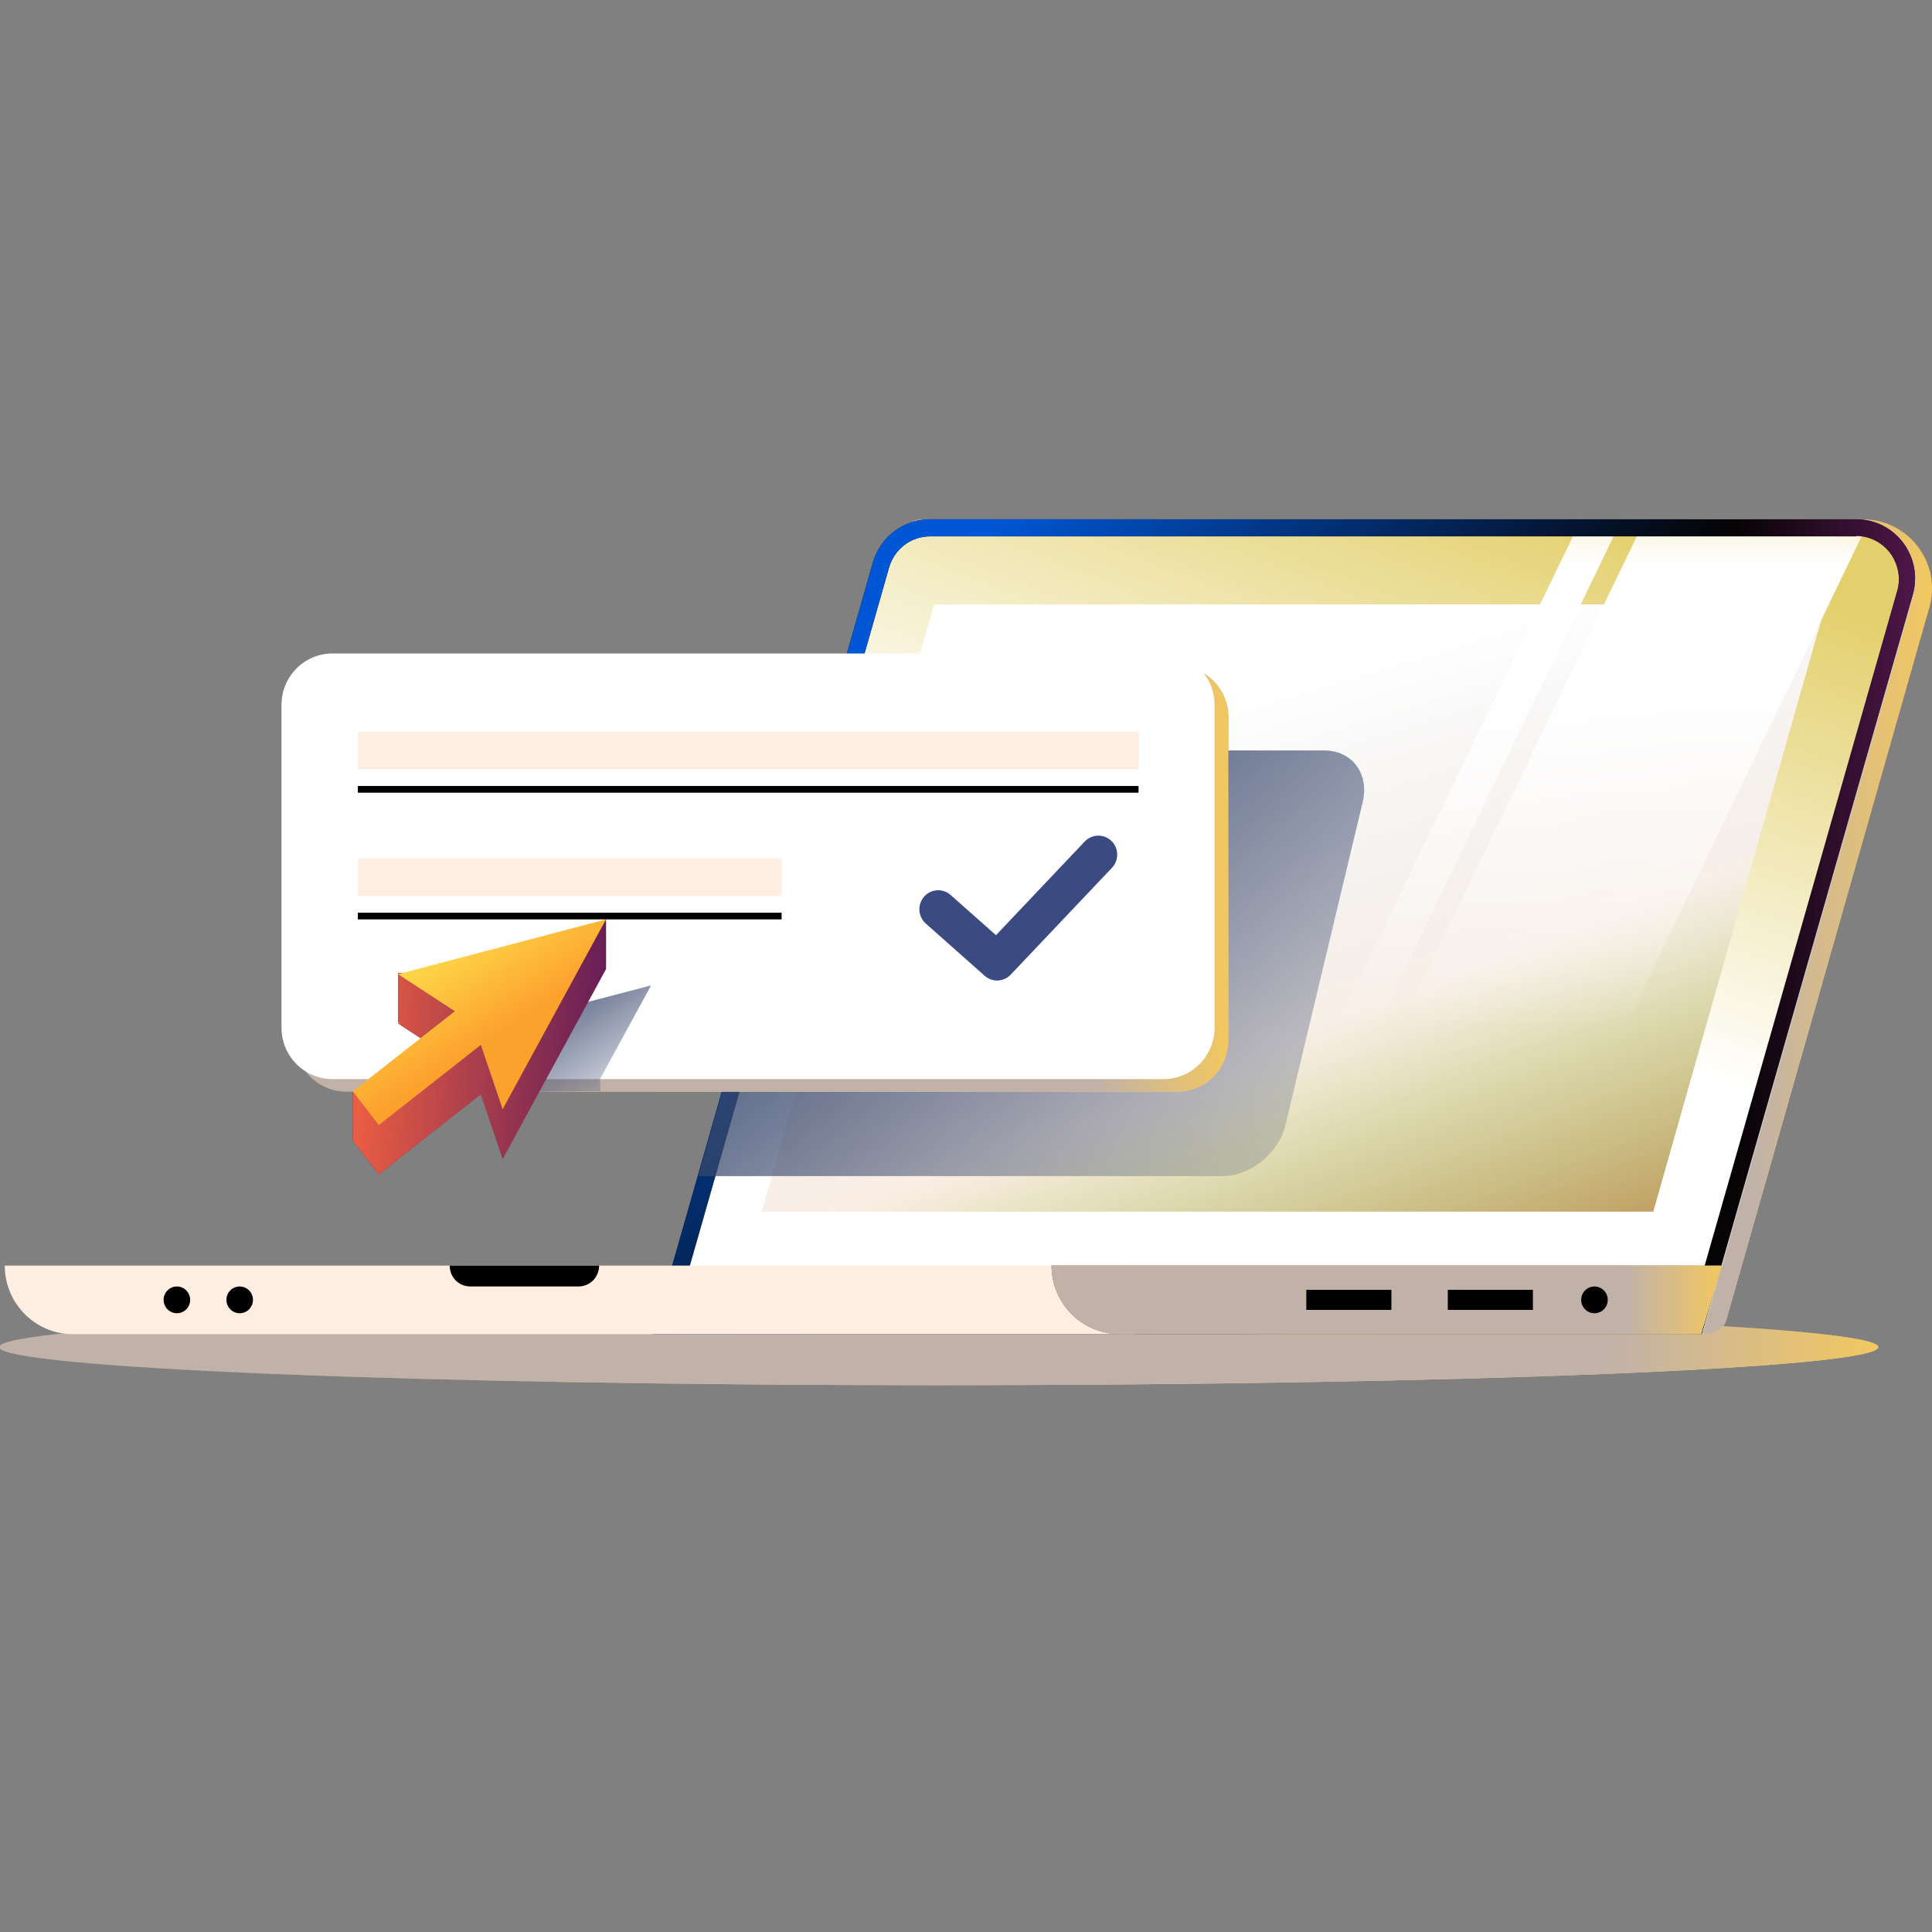 <svg width="70" height="70" viewBox="0 0 70 70" fill="none" xmlns="http://www.w3.org/2000/svg">
<rect x="0" y="0" width="70" height="70" fill="#808080" stroke="none"/>
<g clip-path="url(#clip0_26611_20359)">
<path d="M34.007 50.187C52.81 50.187 68.053 49.569 68.053 48.808C68.053 48.047 52.81 47.43 34.007 47.43C15.204 47.43 -0.039 48.047 -0.039 48.808C-0.039 49.569 15.204 50.187 34.007 50.187Z" fill="url(#paint0_linear_26611_20359)"/>
<path d="M34.007 50.187C52.81 50.187 68.053 49.569 68.053 48.808C68.053 48.047 52.81 47.43 34.007 47.43C15.204 47.43 -0.039 48.047 -0.039 48.808C-0.039 49.569 15.204 50.187 34.007 50.187Z" fill="url(#paint1_linear_26611_20359)"/>
<path d="M32.685 19.328L24.67 47.415C24.535 47.869 24.881 48.324 25.347 48.324H61.874C62.19 48.324 62.476 48.111 62.551 47.809L69.89 22.055C70.386 20.434 69.168 18.813 67.484 18.813H33.377C33.062 18.813 32.776 19.025 32.685 19.328Z" fill="url(#paint2_linear_26611_20359)"/>
<path d="M32.685 19.328L24.67 47.415C24.535 47.869 24.881 48.324 25.347 48.324H61.874C62.19 48.324 62.476 48.111 62.551 47.809L69.89 22.055C70.386 20.434 69.168 18.813 67.484 18.813H33.377C33.062 18.813 32.776 19.025 32.685 19.328Z" fill="url(#paint3_linear_26611_20359)"/>
<path d="M31.644 20.373L23.674 48.339H61.69L69.329 21.57C69.705 20.192 68.683 18.813 67.254 18.813H33.689C32.742 18.813 31.9 19.449 31.644 20.373Z" fill="#D3D3D3"/>
<path d="M24.062 48.036L31.927 20.464C32.153 19.677 32.875 19.131 33.687 19.131H67.252C67.838 19.131 68.365 19.404 68.725 19.873C69.071 20.343 69.192 20.934 69.026 21.494L61.447 48.051H24.062V48.036Z" fill="url(#paint4_linear_26611_20359)"/>
<path d="M66.142 21.904H33.84L27.6 43.901H59.901L66.142 21.904Z" fill="#FEEEE2"/>
<path d="M66.142 21.904H33.84L27.6 43.901H59.901L66.142 21.904Z" fill="url(#paint5_linear_26611_20359)"/>
<path d="M66.142 21.904H33.84L27.6 43.901H59.901L66.142 21.904Z" fill="url(#paint6_linear_26611_20359)"/>
<mask id="mask0_26611_20359" style="mask-type:alpha" maskUnits="userSpaceOnUse" x="24" y="19" width="46" height="30">
<path d="M24.066 48.036L31.931 20.464C32.157 19.677 32.879 19.131 33.691 19.131H67.256C67.842 19.131 68.368 19.404 68.729 19.873C69.075 20.343 69.195 20.934 69.03 21.494L61.451 48.051H24.066V48.036Z" fill="url(#paint7_linear_26611_20359)"/>
</mask>
<g mask="url(#mask0_26611_20359)">
<path d="M45.106 47.099H43.633L57.183 19.032H58.657L45.106 47.099Z" fill="url(#paint8_linear_26611_20359)"/>
<path d="M54.103 47.099H45.959L59.499 19.032H67.643L54.103 47.099Z" fill="url(#paint9_linear_26611_20359)"/>
</g>
<path d="M67.253 19.419C67.734 19.419 68.185 19.646 68.486 20.04C68.772 20.434 68.877 20.934 68.742 21.404L61.223 47.748H24.455L32.214 20.555C32.41 19.889 33.011 19.434 33.688 19.434H67.253V19.419ZM67.253 18.813H33.688C32.741 18.813 31.898 19.449 31.628 20.373L23.643 48.339H61.659L69.298 21.57C69.704 20.192 68.681 18.813 67.253 18.813Z" fill="#050304"/>
<path d="M67.253 19.419C67.734 19.419 68.185 19.646 68.486 20.04C68.772 20.434 68.877 20.934 68.742 21.404L61.223 47.748H24.455L32.214 20.555C32.41 19.889 33.011 19.434 33.688 19.434H67.253V19.419ZM67.253 18.813H33.688C32.741 18.813 31.898 19.449 31.628 20.373L23.643 48.339H61.659L69.298 21.57C69.704 20.192 68.681 18.813 67.253 18.813Z" fill="url(#paint10_linear_26611_20359)"/>
<path d="M67.253 19.419C67.734 19.419 68.185 19.646 68.486 20.04C68.772 20.434 68.877 20.934 68.742 21.404L61.223 47.748H24.455L32.214 20.555C32.41 19.889 33.011 19.434 33.688 19.434H67.253V19.419ZM67.253 18.813H33.688C32.741 18.813 31.898 19.449 31.628 20.373L23.643 48.339H61.659L69.298 21.57C69.704 20.192 68.681 18.813 67.253 18.813Z" fill="url(#paint11_linear_26611_20359)"/>
<path d="M41.136 45.854H0.172C0.172 47.217 1.27 48.339 2.638 48.339H41.151V45.854H41.136Z" fill="#FEEEE2"/>
<path d="M62.386 45.854H38.1C38.1 47.217 39.197 48.339 40.566 48.339H61.634L62.386 45.854Z" fill="url(#paint12_linear_26611_20359)"/>
<path d="M62.386 45.854H38.1C38.1 47.217 39.197 48.339 40.566 48.339H61.634L62.386 45.854Z" fill="url(#paint13_linear_26611_20359)"/>
<g style="mix-blend-mode:multiply">
<path d="M57.77 47.581C58.036 47.581 58.252 47.364 58.252 47.096C58.252 46.829 58.036 46.612 57.77 46.612C57.505 46.612 57.289 46.829 57.289 47.096C57.289 47.364 57.505 47.581 57.77 47.581Z" fill="black"/>
</g>
<g style="mix-blend-mode:multiply">
<path d="M8.684 47.581C8.95 47.581 9.166 47.364 9.166 47.096C9.166 46.829 8.95 46.612 8.684 46.612C8.419 46.612 8.203 46.829 8.203 47.096C8.203 47.364 8.419 47.581 8.684 47.581Z" fill="black"/>
</g>
<g style="mix-blend-mode:multiply">
<path d="M6.409 47.581C6.675 47.581 6.89 47.364 6.89 47.096C6.89 46.829 6.675 46.612 6.409 46.612C6.143 46.612 5.928 46.829 5.928 47.096C5.928 47.364 6.143 47.581 6.409 47.581Z" fill="black"/>
</g>
<g style="mix-blend-mode:multiply">
<path d="M47.976 27.19H29.69L25.299 42.612H44.292C45.314 42.612 46.337 41.779 46.578 40.749L49.375 29.054C49.615 28.023 48.984 27.19 47.976 27.19Z" fill="url(#paint14_linear_26611_20359)"/>
</g>
<g style="mix-blend-mode:multiply">
<path d="M20.955 46.611H17.045C16.624 46.611 16.293 46.278 16.293 45.854H21.707C21.707 46.278 21.376 46.611 20.955 46.611Z" fill="black"/>
</g>
<g style="mix-blend-mode:multiply">
<path d="M55.54 46.733H52.457V47.46H55.54V46.733Z" fill="black"/>
</g>
<path d="M42.653 24.13H12.547C11.524 24.13 10.697 24.963 10.697 25.993V37.688C10.697 38.719 11.524 39.552 12.547 39.552H42.653C43.676 39.552 44.503 38.719 44.503 37.688V25.978C44.503 24.963 43.676 24.13 42.653 24.13Z" fill="url(#paint15_linear_26611_20359)"/>
<path d="M42.653 24.13H12.547C11.524 24.13 10.697 24.963 10.697 25.993V37.688C10.697 38.719 11.524 39.552 12.547 39.552H42.653C43.676 39.552 44.503 38.719 44.503 37.688V25.978C44.503 24.963 43.676 24.13 42.653 24.13Z" fill="url(#paint16_linear_26611_20359)"/>
<g style="mix-blend-mode:multiply">
<path d="M50.413 46.733H47.33V47.46H50.413V46.733Z" fill="black"/>
</g>
<path d="M42.155 23.676H12.049C11.026 23.676 10.199 24.509 10.199 25.54V37.235C10.199 38.265 11.026 39.098 12.049 39.098H42.155C43.178 39.098 44.005 38.265 44.005 37.235V25.54C44.005 24.509 43.178 23.676 42.155 23.676Z" fill="white"/>
<path fill-rule="evenodd" clip-rule="evenodd" d="M40.267 30.467C40.54 30.73 40.55 31.166 40.289 31.441L36.62 35.313C36.367 35.58 35.95 35.598 35.676 35.354L33.542 33.461C33.259 33.21 33.232 32.775 33.481 32.489C33.73 32.204 34.161 32.176 34.444 32.428L36.086 33.884L39.302 30.489C39.563 30.215 39.995 30.205 40.267 30.467Z" fill="#3B4B81"/>
<path d="M41.251 26.509H12.965V27.873H41.251V26.509Z" fill="#FEEEE2"/>
<path d="M41.251 28.478H12.965V28.721H41.251V28.478Z" fill="black"/>
<path d="M28.319 31.099H12.965V32.462H28.319V31.099Z" fill="#FEEEE2"/>
<path d="M28.319 33.068H12.965V33.311H28.319V33.068Z" fill="black"/>
<g style="mix-blend-mode:multiply">
<path d="M23.589 35.704L16.055 37.674L18.115 39.022L19.062 39.552L21.754 39.537L21.739 39.098L23.589 35.704Z" fill="url(#paint17_linear_26611_20359)"/>
</g>
<path fill-rule="evenodd" clip-rule="evenodd" d="M21.042 33.856L21.959 33.311V35.114L21.956 35.115L18.212 41.991L17.422 39.647L13.724 42.551L12.787 41.34H12.784V41.336L12.781 41.332L12.784 41.33V39.537H13.746V40.575L16.48 38.427L14.422 37.083L14.563 37.046L14.422 37.053V35.25H15.385L16.577 36.52L20.581 35.473L21.042 33.856Z" fill="#5F1A58"/>
<path fill-rule="evenodd" clip-rule="evenodd" d="M21.042 33.856L21.959 33.311V35.114L21.956 35.115L18.212 41.991L17.422 39.647L13.724 42.551L12.787 41.34H12.784V41.336L12.781 41.332L12.784 41.33V39.537H13.746V40.575L16.48 38.427L14.422 37.083L14.563 37.046L14.422 37.053V35.25H15.385L16.577 36.52L20.581 35.473L21.042 33.856Z" fill="url(#paint18_linear_26611_20359)"/>
<path fill-rule="evenodd" clip-rule="evenodd" d="M21.957 33.311L18.212 40.189L17.422 37.858L13.724 40.762L12.781 39.544L16.48 36.639L14.422 35.296L21.957 33.311Z" fill="url(#paint19_linear_26611_20359)"/>
</g>
<defs>
<linearGradient id="paint0_linear_26611_20359" x1="20.358" y1="48.536" x2="20.437" y2="50.685" gradientUnits="userSpaceOnUse">
<stop stop-color="#615236"/>
<stop offset="1" stop-color="#FFD281"/>
</linearGradient>
<linearGradient id="paint1_linear_26611_20359" x1="70.1" y1="49.41" x2="58.304" y2="49.41" gradientUnits="userSpaceOnUse">
<stop stop-color="#FDCC50"/>
<stop offset="1" stop-color="#C1B2A9"/>
</linearGradient>
<linearGradient id="paint2_linear_26611_20359" x1="38.228" y1="30.656" x2="48.313" y2="47.738" gradientUnits="userSpaceOnUse">
<stop stop-color="#615236"/>
<stop offset="1" stop-color="#FFD281"/>
</linearGradient>
<linearGradient id="paint3_linear_26611_20359" x1="71.365" y1="40.016" x2="63.507" y2="40.016" gradientUnits="userSpaceOnUse">
<stop stop-color="#FDCC50"/>
<stop offset="1" stop-color="#C1B2A9"/>
</linearGradient>
<linearGradient id="paint4_linear_26611_20359" x1="39.387" y1="30.591" x2="45.68" y2="13.982" gradientUnits="userSpaceOnUse">
<stop stop-color="white"/>
<stop offset="1" stop-color="#E3D06D"/>
</linearGradient>
<linearGradient id="paint5_linear_26611_20359" x1="64.955" y1="42.761" x2="60.913" y2="32.209" gradientUnits="userSpaceOnUse">
<stop stop-color="#C1995D"/>
<stop offset="1" stop-color="#93BE4C" stop-opacity="0"/>
</linearGradient>
<linearGradient id="paint6_linear_26611_20359" x1="43.394" y1="25.833" x2="47.815" y2="40.37" gradientUnits="userSpaceOnUse">
<stop stop-color="white"/>
<stop offset="1" stop-color="#DDEBF5" stop-opacity="0"/>
</linearGradient>
<linearGradient id="paint7_linear_26611_20359" x1="39.391" y1="30.591" x2="45.684" y2="13.982" gradientUnits="userSpaceOnUse">
<stop stop-color="white"/>
<stop offset="1" stop-color="#F3EABC"/>
</linearGradient>
<linearGradient id="paint8_linear_26611_20359" x1="51.145" y1="19.032" x2="51.145" y2="47.099" gradientUnits="userSpaceOnUse">
<stop offset="0.182" stop-color="white"/>
<stop offset="0.651" stop-color="white" stop-opacity="0"/>
</linearGradient>
<linearGradient id="paint9_linear_26611_20359" x1="56.801" y1="19.032" x2="56.801" y2="47.099" gradientUnits="userSpaceOnUse">
<stop offset="0.182" stop-color="white"/>
<stop offset="0.651" stop-color="white" stop-opacity="0"/>
</linearGradient>
<linearGradient id="paint10_linear_26611_20359" x1="70.763" y1="40.027" x2="62.838" y2="40.027" gradientUnits="userSpaceOnUse">
<stop stop-color="#5F1A58"/>
<stop offset="1" stop-color="#5F1A58" stop-opacity="0"/>
</linearGradient>
<linearGradient id="paint11_linear_26611_20359" x1="38.019" y1="16.738" x2="51.657" y2="30.294" gradientUnits="userSpaceOnUse">
<stop stop-color="#0057D6"/>
<stop offset="1" stop-color="#0057D6" stop-opacity="0"/>
</linearGradient>
<linearGradient id="paint12_linear_26611_20359" x1="45.375" y1="46.851" x2="45.553" y2="48.774" gradientUnits="userSpaceOnUse">
<stop stop-color="#615236"/>
<stop offset="1" stop-color="#FFD281"/>
</linearGradient>
<linearGradient id="paint13_linear_26611_20359" x1="63.116" y1="47.639" x2="58.909" y2="47.639" gradientUnits="userSpaceOnUse">
<stop stop-color="#FDCC50"/>
<stop offset="1" stop-color="#C1B2A9"/>
</linearGradient>
<linearGradient id="paint14_linear_26611_20359" x1="26.795" y1="32.318" x2="42.769" y2="51.604" gradientUnits="userSpaceOnUse">
<stop stop-color="#39486D"/>
<stop offset="1" stop-color="#39486D" stop-opacity="0"/>
</linearGradient>
<linearGradient id="paint15_linear_26611_20359" x1="20.824" y1="30.319" x2="25.078" y2="40.596" gradientUnits="userSpaceOnUse">
<stop stop-color="#615236"/>
<stop offset="1" stop-color="#FFD281"/>
</linearGradient>
<linearGradient id="paint16_linear_26611_20359" x1="45.519" y1="35.21" x2="39.663" y2="35.21" gradientUnits="userSpaceOnUse">
<stop stop-color="#FDCC50"/>
<stop offset="1" stop-color="#C1B2A9"/>
</linearGradient>
<linearGradient id="paint17_linear_26611_20359" x1="16.522" y1="36.984" x2="20.256" y2="42.626" gradientUnits="userSpaceOnUse">
<stop stop-color="#39486D"/>
<stop offset="1" stop-color="#39486D" stop-opacity="0"/>
</linearGradient>
<linearGradient id="paint18_linear_26611_20359" x1="12.781" y1="33.965" x2="22.493" y2="34.572" gradientUnits="userSpaceOnUse">
<stop stop-color="#F26141"/>
<stop offset="1" stop-color="#F26141" stop-opacity="0"/>
</linearGradient>
<linearGradient id="paint19_linear_26611_20359" x1="14.52" y1="34.22" x2="17.042" y2="38.112" gradientUnits="userSpaceOnUse">
<stop stop-color="#FEE54F"/>
<stop offset="1" stop-color="#FDA12D"/>
</linearGradient>
<clipPath id="clip0_26611_20359">
<rect width="70" height="70" fill="white"/>
</clipPath>
</defs>
</svg>
